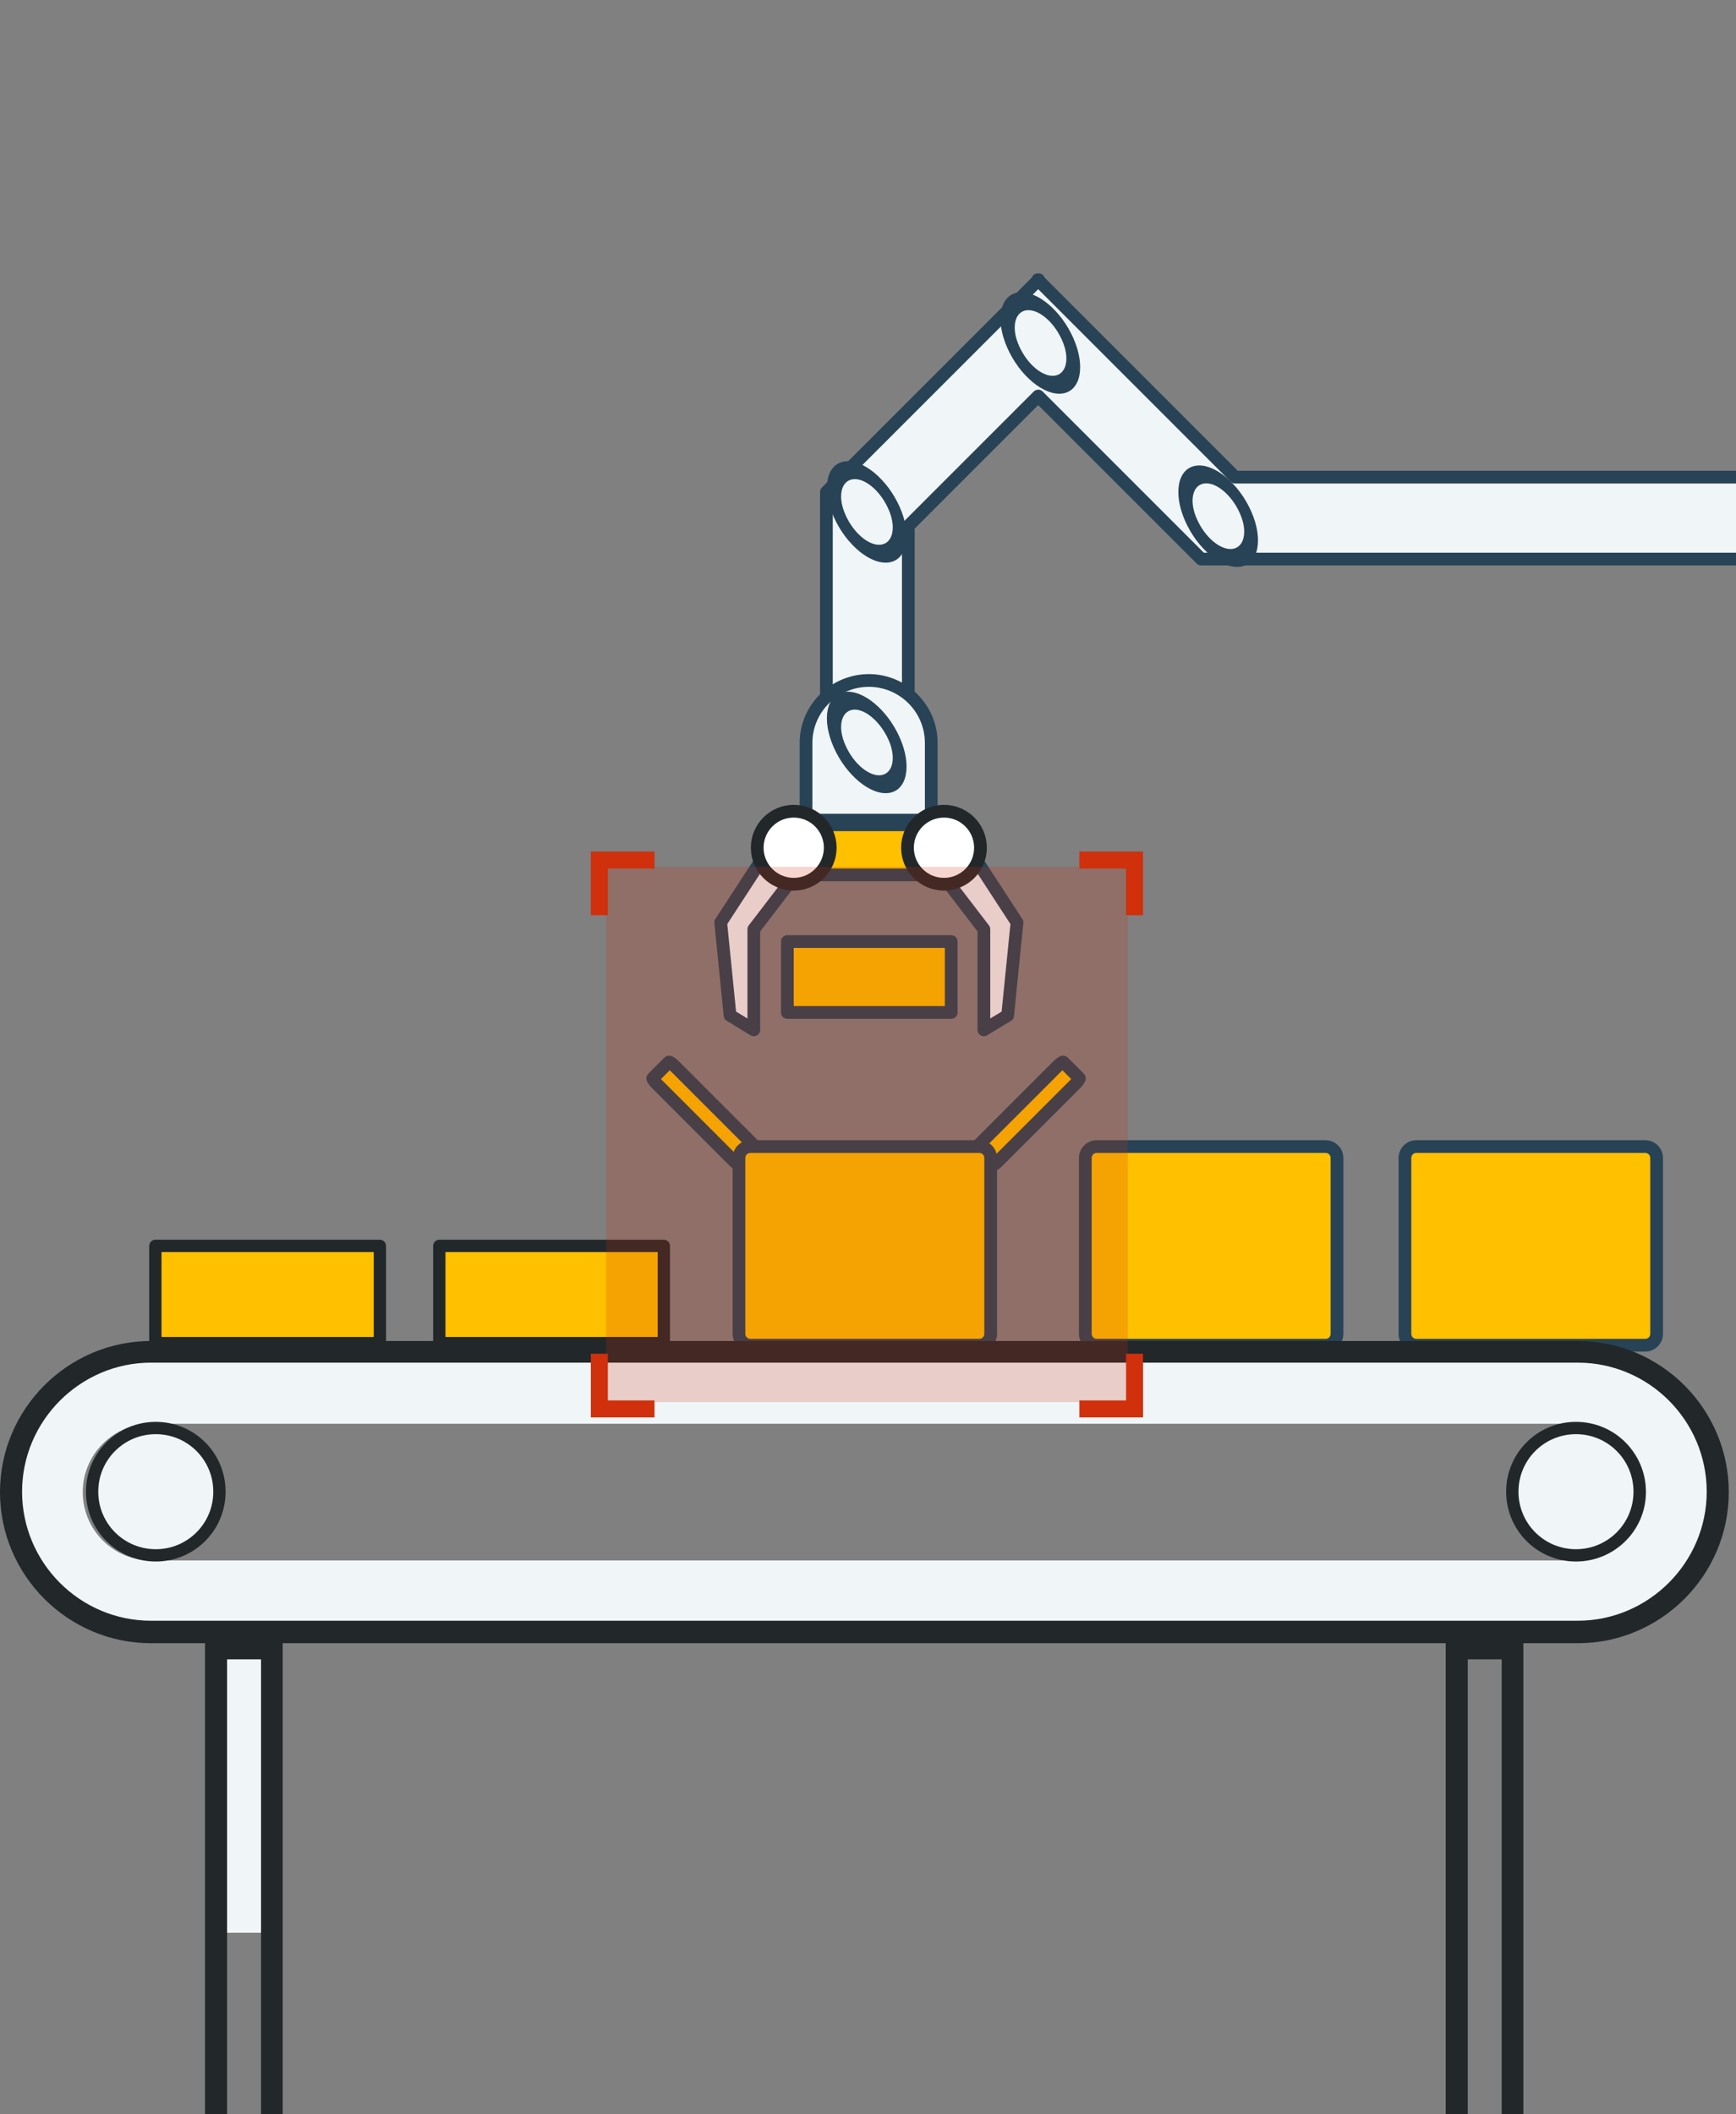 <?xml version="1.0" encoding="UTF-8"?>
<svg id="Layer_1" xmlns="http://www.w3.org/2000/svg" version="1.1" viewBox="0 0 409 498">
  <rect x="0" y="0" width="409" height="498" fill="#808080" stroke="none"/>
  <!-- Generator: Adobe Illustrator 29.1.0, SVG Export Plug-In . SVG Version: 2.1.0 Build 142)  -->
  <defs>
    <style>
      .st0, .st1 {
        stroke-width: 2.9px;
      }

      .st0, .st1, .st2 {
        stroke: #22272a;
      }

      .st0, .st3, .st4, .st5, .st6 {
        fill: #f0f5f8;
      }

      .st0, .st7, .st6 {
        stroke-miterlimit: 10;
      }

      .st1, .st4, .st5, .st8 {
        stroke-linecap: round;
        stroke-linejoin: round;
      }

      .st1, .st7, .st8, .st9 {
        fill: #ffc000;
      }

      .st4 {
        fill-rule: evenodd;
      }

      .st4, .st5, .st7, .st8, .st9, .st6 {
        stroke: #284356;
      }

      .st4, .st5, .st7, .st8, .st6 {
        stroke-width: 3px;
      }

      .st10 {
        fill: #d0300b;
        fill-opacity: .2;
      }

      .st11 {
        fill: #284356;
      }

      .st12 {
        fill: none;
        stroke: #d0300b;
        stroke-width: 4px;
      }

      .st2 {
        fill: #fff;
      }

      .st2, .st9 {
        stroke-width: 3px;
      }

      .st13 {
        fill: #22272a;
      }
    </style>
  </defs>
  <path class="st4" d="M244.5,65.9l46.5,46.5h188.9v19.3h-196.9l-38.4-38.4-30.6,30.6v50.3h-19.3v-58.3l50-50Z"/>
  <path class="st9" d="M233.8,274.5c.1.1.7-.3,1.4-1l18.1-18.1c.6-.6,1.1-1.3,1-1.4l-3.8-3.8c-.1-.1-.7.3-1.4,1l-18.1,18.1c-.6.6-1.1,1.3-1,1.4l3.8,3.8Z"/>
  <path class="st9" d="M174.3,274.5c-.1.1-.7-.3-1.4-1l-18.1-18.1c-.6-.6-1.1-1.3-1-1.4l3.8-3.8c.1-.1.7.3,1.4,1l18.1,18.1c.6.6,1.1,1.3,1,1.4l-3.8,3.8Z"/>
  <path class="st9" d="M230.7,316.9c1.5,0,2.7-1.2,2.7-2.7v-41.4c0-1.5-1.2-2.7-2.7-2.7h-53.9c-1.5,0-2.7,1.2-2.7,2.7v41.4c0,1.5,1.2,2.7,2.7,2.7h53.9Z"/>
  <path class="st9" d="M312.3,316.9c1.5,0,2.7-1.2,2.7-2.7v-41.4c0-1.5-1.2-2.7-2.7-2.7h-53.9c-1.5,0-2.7,1.2-2.7,2.7v41.4c0,1.5,1.2,2.7,2.7,2.7h53.9Z"/>
  <path class="st9" d="M387.6,316.9c1.5,0,2.7-1.2,2.7-2.7v-41.4c0-1.5-1.2-2.7-2.7-2.7h-53.9c-1.5,0-2.7,1.2-2.7,2.7v41.4c0,1.5,1.2,2.7,2.7,2.7h53.9Z"/>
  <path class="st6" d="M189.9,193.2h29.5v-18.2c0-8.1-6.6-14.7-14.7-14.7s-14.8,6.6-14.8,14.7v18.2Z"/>
  <path class="st3" d="M211.5,173.7c-1.9-5.2-6.7-9-10.7-8.3-4,.7-5.6,5.5-3.7,10.7,1.9,5.2,6.7,9,10.7,8.3,4-.7,5.6-5.5,3.7-10.7Z"/>
  <path class="st11" d="M199.2,175.6c1.9,4.3,5.6,7.4,8.4,7,2.8-.4,3.6-4.2,1.7-8.4s-5.6-7.4-8.4-7c-2.8.4-3.6,4.2-1.7,8.4ZM196.4,176c-2.9-6.6-1.7-12.4,2.6-13s10.1,4.2,13,10.8c2.9,6.6,1.7,12.4-2.6,13-4.3.6-10.1-4.2-13-10.8Z"/>
  <path class="st11" d="M199.2,121.3c1.9,4.3,5.6,7.4,8.4,7,2.8-.4,3.6-4.2,1.7-8.4-1.9-4.3-5.6-7.4-8.4-7-2.8.4-3.6,4.2-1.7,8.4ZM196.4,121.7c-2.9-6.6-1.7-12.4,2.6-13,4.3-.6,10.1,4.2,13,10.8,2.9,6.6,1.7,12.4-2.6,13-4.3.6-10.1-4.2-13-10.8Z"/>
  <path class="st11" d="M240.1,81.5c1.9,4.3,5.6,7.4,8.4,7,2.8-.4,3.6-4.2,1.7-8.4-1.9-4.3-5.6-7.4-8.4-7-2.8.4-3.6,4.2-1.7,8.4ZM237.3,81.9c-2.9-6.6-1.7-12.4,2.6-13,4.3-.6,10.1,4.2,13,10.8,2.9,6.6,1.7,12.4-2.6,13-4.3.6-10.1-4.2-13-10.8Z"/>
  <path class="st11" d="M282,122.3c1.9,4.3,5.6,7.4,8.4,7,2.8-.4,3.6-4.2,1.7-8.4-1.9-4.3-5.6-7.4-8.4-7-2.8.4-3.6,4.2-1.7,8.4ZM279.2,122.7c-2.9-6.6-1.7-12.4,2.6-13,4.3-.6,10.1,4.2,13,10.8,2.9,6.6,1.7,12.4-2.6,13-4.3.6-10.1-4.2-13-10.8Z"/>
  <path class="st8" d="M185.5,221.8h38.6v16.7h-38.6v-16.7Z"/>
  <path class="st7" d="M182.7,206.1h44.1v-11.8s-44.1,0-44.1,0v11.8Z"/>
  <path class="st5" d="M185.5,193.3l3.6,10.6-11.5,15v23.7l-5.6-3.4-2.2-21.9,15.7-24.1Z"/>
  <circle class="st2" cx="187" cy="199.7" r="8.6"/>
  <path class="st5" d="M223.9,193.3l-3.6,10.6,11.5,15v23.7l5.6-3.4,2.2-21.9-15.7-24.1Z"/>
  <circle class="st2" cx="222.4" cy="199.7" r="8.6"/>
  <path class="st13" d="M353.8,390.9v107.1h-8v-107.1h8ZM358.9,384.8h-18.3v119.3h18.3v-119.3Z"/>
  <path class="st3" d="M64.3,386.7h-13.2v68.6h13.2v-68.6Z"/>
  <path class="st13" d="M61.5,390.9v107.1h-8v-107.1h8ZM66.6,384.8h-18.3v119.3h18.3v-119.3Z"/>
  <path class="st3" d="M35.6,384.5c-18.2,0-33-14.8-33-33s14.8-33,33-33h336.1c18.2,0,33,14.8,33,33s-14.8,33-33,33H35.6ZM35.6,335.4c-8.9,0-16.1,7.2-16.1,16.1s7.2,16.1,16.1,16.1h336.1c8.9,0,16.1-7.2,16.1-16.1s-7.2-16.1-16.1-16.1H35.6Z"/>
  <path class="st13" d="M371.7,321c16.8,0,30.4,13.7,30.4,30.4s-13.7,30.4-30.4,30.4H35.6c-16.8,0-30.4-13.7-30.4-30.4s13.7-30.4,30.4-30.4h336.1ZM371.7,315.9H35.6c-19.6,0-35.6,16-35.6,35.6s16,35.6,35.6,35.6h336.1c19.6,0,35.6-16,35.6-35.6s-16-35.6-35.6-35.6Z"/>
  <path class="st0" d="M386.3,351.4c0,8.3-6.7,15-15,15s-15-6.7-15-15,6.7-15,15-15c8.3,0,15,6.7,15,15Z"/>
  <path class="st0" d="M51.7,351.4c0,8.3-6.7,15-15,15s-15-6.7-15-15,6.7-15,15-15c8.3,0,15,6.7,15,15Z"/>
  <path class="st1" d="M89.5,293.5h-52.9v22.9h52.9v-22.9Z"/>
  <path class="st1" d="M156.4,293.5h-52.9v22.9h52.9v-22.9Z"/>
  <path class="st12" d="M141.2,215.6v-13h13"/>
  <path class="st12" d="M141.2,318.9v13h13"/>
  <path class="st12" d="M267.3,215.6v-13h-13"/>
  <rect class="st10" x="142.8" y="204.2" width="122.9" height="126.1"/>
  <path class="st12" d="M267.3,318.9v13h-13"/>
</svg>